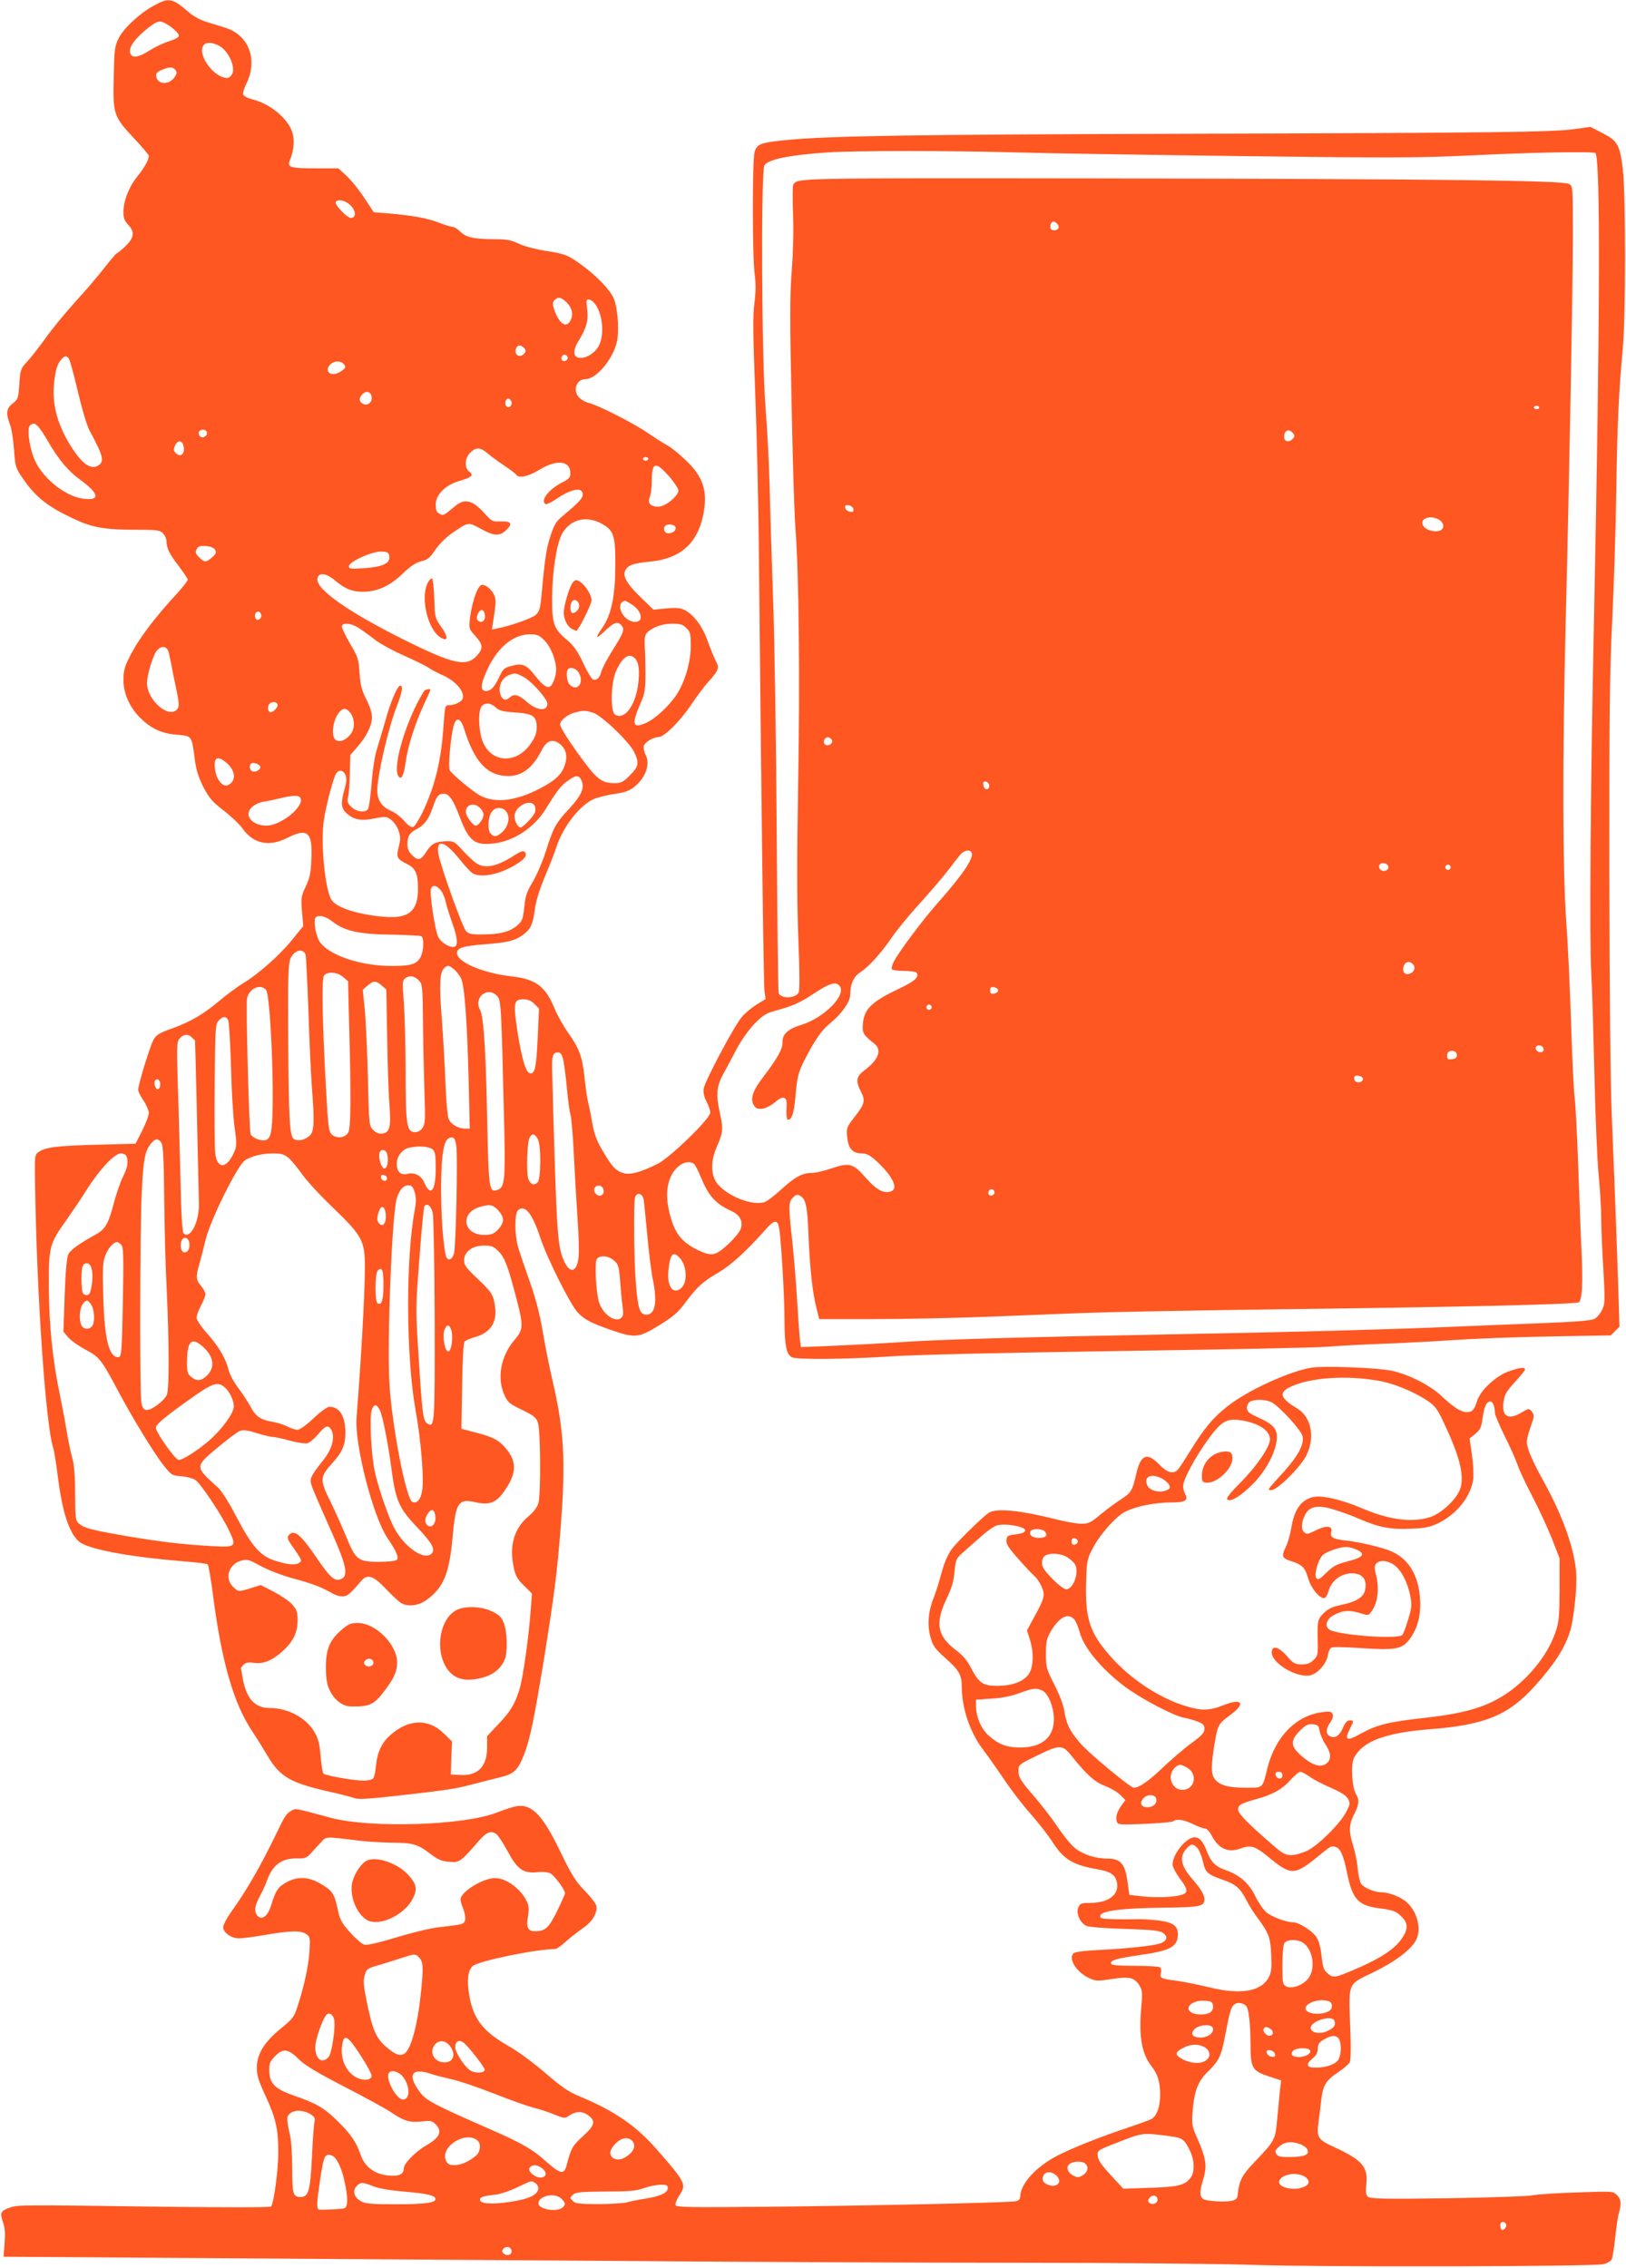 <?xml version="1.0" standalone="no"?>
<!DOCTYPE svg PUBLIC "-//W3C//DTD SVG 20010904//EN"
 "http://www.w3.org/TR/2001/REC-SVG-20010904/DTD/svg10.dtd">
<svg version="1.0" xmlns="http://www.w3.org/2000/svg"
 width="918pt" height="1280pt" viewBox="0 0 918 1280"
 preserveAspectRatio="xMidYMid meet">
<g transform="translate(0,1280) scale(0.1,-0.1)"
fill="#ff5722" stroke="none">
<path d="M868 12768 c-79 -43 -172 -129 -199 -186 -21 -42 -24 -64 -27 -218
-5 -209 -1 -222 117 -347 44 -47 81 -91 81 -96 0 -24 -23 -64 -63 -115 -49
-60 -80 -139 -80 -204 0 -32 6 -49 26 -70 39 -41 35 -73 -15 -122 -23 -22 -45
-40 -49 -40 -3 0 -33 -35 -66 -77 -33 -43 -110 -134 -172 -201 -61 -68 -136
-160 -167 -205 -32 -44 -76 -101 -98 -125 -40 -43 -41 -47 -47 -129 -5 -80 -7
-86 -37 -110 -36 -28 -40 -55 -16 -118 9 -22 19 -86 23 -141 7 -97 9 -105 47
-160 75 -111 144 -165 299 -236 98 -46 172 -58 343 -58 119 0 134 -2 152 -20
11 -11 20 -31 20 -44 0 -39 16 -72 70 -142 27 -36 50 -70 50 -76 0 -6 -26 -39
-57 -74 -131 -141 -221 -261 -270 -359 -29 -56 -36 -81 -36 -130 -1 -78 35
-158 97 -219 62 -60 119 -86 206 -93 84 -7 82 -5 99 -133 8 -64 20 -103 48
-160 33 -63 49 -83 116 -135 43 -33 91 -79 107 -102 60 -85 149 -104 250 -53
117 59 145 35 138 -118 -3 -80 -9 -107 -32 -156 -26 -54 -27 -64 -21 -141 l7
-82 -64 -79 c-71 -87 -193 -195 -278 -245 -30 -19 -87 -60 -127 -94 -94 -79
-165 -121 -270 -159 -73 -26 -90 -36 -106 -64 -19 -33 -86 -251 -87 -283 0 -9
13 -36 30 -60 16 -24 30 -56 30 -70 0 -15 -17 -60 -37 -100 l-38 -74 -225 -6
c-221 -6 -286 -14 -325 -43 -19 -14 -20 -25 -17 -188 10 -626 60 -1354 103
-1482 5 -16 16 -86 25 -155 24 -198 62 -318 118 -370 46 -43 275 -87 581 -112
77 -6 144 -14 148 -19 4 -4 17 -76 28 -161 49 -385 117 -624 226 -785 22 -33
58 -91 81 -130 70 -120 128 -155 337 -203 72 -16 142 -34 157 -40 21 -8 83 -4
250 15 268 30 321 38 418 64 41 11 105 27 142 36 90 21 111 40 147 132 35 92
56 196 116 562 56 352 71 470 90 715 30 383 20 555 -49 848 -14 59 -37 175
-51 257 -18 106 -40 190 -76 292 -28 79 -57 165 -65 193 -19 67 -19 189 1 205
39 32 79 -16 125 -155 40 -120 170 -378 212 -423 40 -41 76 -60 195 -101 130
-44 149 -42 266 30 81 50 106 72 150 132 63 84 94 113 185 166 68 40 153 117
253 229 70 80 84 77 93 -21 14 -154 25 -368 25 -488 1 -133 11 -183 41 -199
27 -15 315 -12 566 5 138 9 614 20 1289 30 589 8 1115 19 1170 24 55 5 188 12
295 16 107 4 290 13 405 21 116 8 365 18 554 21 l345 6 24 24 25 25 -7 226
c-10 307 -22 621 -36 957 -8 173 -13 695 -14 1370 -1 900 2 1149 16 1430 9
187 20 513 23 725 6 387 13 556 37 815 17 188 17 862 0 1010 -17 138 -29 160
-115 204 l-68 35 -85 -12 c-122 -18 -449 -22 -2209 -27 -1515 -4 -2022 -12
-2250 -36 -143 -14 -162 -22 -175 -68 -13 -47 -13 -592 1 -691 7 -53 6 -101
-2 -162 -9 -68 -8 -176 5 -515 9 -235 19 -664 21 -953 16 -1595 26 -2370 31
-2412 l6 -47 -51 -31 c-28 -18 -66 -49 -83 -70 -43 -50 -207 -359 -215 -403
-3 -23 1 -46 16 -75 12 -23 21 -50 21 -62 0 -33 -226 -253 -296 -288 -100 -50
-159 -65 -197 -52 -42 13 -62 35 -116 127 -32 54 -46 91 -57 154 -8 45 -18 99
-24 118 -5 20 -14 83 -20 141 -13 118 -30 164 -96 256 -25 36 -59 97 -75 136
-50 121 -105 162 -239 177 -162 18 -310 81 -310 132 0 29 33 40 163 50 126 10
163 19 210 53 42 31 55 57 66 141 7 51 27 116 60 194 27 64 54 134 61 156 35
114 132 240 212 275 24 10 76 23 116 29 54 7 83 17 108 36 68 52 97 130 69
185 -9 17 -13 40 -10 51 7 21 54 49 83 49 32 0 119 87 182 179 31 47 77 109
102 136 57 64 61 75 38 117 -10 19 -30 69 -45 111 -29 82 -78 147 -128 173
-24 13 -47 15 -104 10 l-74 -7 -69 67 c-79 76 -107 123 -90 154 16 31 45 41
139 50 169 16 266 100 300 258 29 137 3 220 -99 316 -38 36 -84 73 -102 82
-18 9 -69 42 -112 71 -81 56 -279 156 -332 169 -16 3 -39 16 -51 27 -42 38
-21 107 32 107 66 0 168 129 181 228 9 71 -1 180 -20 225 -19 48 -93 125 -176
187 -81 60 -101 68 -215 85 -50 8 -115 25 -145 39 -46 22 -70 26 -145 26 -113
1 -154 10 -188 44 -14 14 -34 26 -43 26 -10 0 -45 11 -78 24 -62 24 -147 40
-288 52 l-78 6 -54 82 c-30 46 -75 101 -100 124 l-46 42 -127 0 c-151 0 -164
5 -144 52 20 48 25 111 11 152 -26 79 -127 162 -228 186 -24 6 -46 18 -49 26
-3 9 5 37 18 62 66 134 14 274 -118 315 -26 8 -74 23 -106 33 -37 11 -75 32
-105 58 -89 77 -109 81 -194 34z m68 -101 c40 -23 74 -55 74 -69 0 -8 -23 -21
-56 -31 -30 -9 -80 -33 -110 -52 -62 -40 -99 -45 -109 -15 -9 29 18 71 77 122
71 60 87 66 124 45z m325 -143 c41 -39 65 -107 51 -139 -7 -14 -19 -25 -28
-25 -80 0 -178 141 -131 189 18 19 76 6 108 -25z m-271 -119 c10 -12 9 -20 -4
-40 -30 -46 -97 -44 -104 4 -3 16 5 25 30 36 43 18 63 19 78 0z m4735 -465
c165 -5 739 -14 1275 -21 877 -11 1009 -10 1310 4 336 17 687 23 697 13 29
-29 27 -911 -7 -2596 -21 -989 -27 -1853 -16 -2035 4 -55 11 -298 17 -540 5
-242 16 -507 24 -590 8 -82 15 -193 15 -245 0 -52 5 -183 12 -290 10 -181 10
-198 -7 -233 -10 -21 -29 -44 -44 -51 -18 -10 -114 -17 -321 -25 -162 -6 -396
-16 -520 -21 -310 -13 -844 -28 -1495 -40 -921 -17 -1360 -30 -1580 -45 -115
-8 -290 -17 -387 -21 l-176 -7 -6 44 c-3 24 -10 125 -16 224 -6 99 -18 248
-27 330 -22 197 -22 221 4 246 16 17 25 19 40 10 32 -17 41 -57 47 -212 8
-191 22 -329 44 -415 l17 -69 310 0 c171 0 456 6 635 13 179 7 431 17 560 22
129 5 611 14 1070 20 994 12 1702 28 1714 40 19 18 23 110 15 285 -5 99 -13
320 -19 490 -6 171 -15 342 -20 380 -5 39 -14 225 -20 415 -6 190 -18 455 -28
590 -20 284 -21 922 -3 1660 20 782 41 1926 41 2207 0 272 0 272 -22 285 -36
20 -757 28 -2643 31 -1753 2 -1711 3 -1737 -36 -3 -6 -4 -78 -1 -160 4 -88 1
-220 -7 -323 -11 -141 -11 -280 -1 -751 6 -318 16 -636 22 -708 19 -243 26
-862 15 -1443 -7 -415 -7 -654 1 -865 8 -187 8 -297 2 -309 -18 -34 -100 -36
-113 -3 -3 8 -8 419 -11 912 -3 494 -12 1080 -20 1303 -8 223 -17 515 -20 650
-4 135 -14 333 -23 440 -22 267 -27 1333 -6 1367 21 34 141 58 359 73 156 10
697 10 1050 0z m-3753 -293 c37 -30 43 -77 9 -77 -22 0 -94 76 -86 90 11 17
49 11 77 -13z m3998 -112 c15 -18 5 -35 -21 -35 -12 0 -19 7 -19 18 0 33 20
42 40 17z m-2769 -444 c30 -31 37 -67 19 -102 -24 -43 -63 -16 -91 63 -10 30
-10 40 0 52 20 23 39 20 72 -13z m152 1 c47 -51 62 -173 30 -239 -19 -41 -66
-73 -105 -73 -43 0 -47 38 -11 97 44 71 56 114 48 178 -6 45 -5 55 7 55 8 0
22 -8 31 -18z m-393 -257 c10 -12 10 -18 0 -30 -25 -30 -61 -7 -46 30 3 8 12
15 19 15 8 0 20 -7 27 -15z m245 -56 c0 -7 -8 -15 -17 -17 -18 -3 -25 18 -11
32 10 10 28 1 28 -15z m-2817 -2 c6 -7 29 -90 51 -185 23 -98 51 -192 65 -219
82 -152 88 -180 46 -203 -37 -20 -83 11 -138 93 -84 127 -119 247 -107 371 8
78 18 112 42 138 19 21 27 22 41 5z m1550 -29 c18 -18 15 -27 -20 -48 -50 -30
-92 5 -52 44 18 19 55 21 72 4z m160 -188 c5 -31 -23 -53 -49 -39 -23 12 -24
32 -3 54 22 22 48 15 52 -15z m789 -26 c8 -21 -13 -42 -28 -27 -13 13 -5 43
11 43 6 0 13 -7 17 -16z m5803 -34 c0 -5 -7 -10 -15 -10 -8 0 -15 5 -15 10 0
6 7 10 15 10 8 0 15 -4 15 -10z m-8476 -106 c9 -8 34 -45 55 -82 65 -111 117
-172 188 -223 103 -75 109 -116 15 -104 -107 13 -241 123 -282 233 -28 74 -38
171 -19 183 19 12 25 11 43 -7z m954 -43 c-2 -9 -11 -17 -21 -19 -21 -4 -35
27 -17 38 19 12 42 0 38 -19z m6132 4 c10 -12 10 -18 0 -30 -20 -24 -50 -19
-50 8 0 39 26 50 50 22z m-6262 -83 c4 -38 -21 -54 -46 -29 -13 13 -13 21 -4
42 17 37 46 29 50 -13z m1714 -30 c18 -16 61 -47 95 -70 34 -23 65 -46 68 -52
13 -21 68 -9 126 26 101 63 179 55 179 -17 0 -24 -7 -32 -42 -50 -79 -39 -130
-104 -98 -124 5 -3 30 8 55 25 90 62 155 74 155 29 0 -21 -23 -46 -107 -116
-44 -36 -53 -51 -76 -120 -23 -71 -31 -125 -52 -354 -5 -52 -11 -72 -30 -89
-21 -20 -143 -63 -219 -77 l-29 -6 7 44 c18 114 18 126 2 158 -9 17 -28 37
-43 44 -21 10 -27 8 -39 -8 -20 -27 -43 -109 -51 -177 -6 -56 -5 -59 31 -98
43 -48 45 -70 9 -110 -60 -66 -132 -50 -414 90 -314 157 -495 284 -487 343 5
38 48 34 99 -9 57 -48 97 -64 158 -64 80 0 153 33 223 101 45 43 74 63 106 71
37 9 49 19 79 64 20 30 59 69 91 92 99 68 93 67 169 26 74 -41 106 -41 143 -4
35 35 26 48 -31 47 -49 -2 -53 0 -93 45 -68 76 -113 87 -168 40 -64 -53 -65
-54 -87 -42 -16 8 -21 21 -21 52 0 55 53 109 129 132 73 21 88 34 61 53 -29
21 -27 77 5 108 32 32 57 31 97 -3z m908 -32 c0 -5 -7 -10 -15 -10 -8 0 -15 5
-15 10 0 6 7 10 15 10 8 0 15 -4 15 -10z m118 -99 c28 -33 52 -68 52 -79 0
-32 -74 -92 -114 -92 -44 0 -63 22 -47 56 6 14 11 55 11 93 0 104 21 109 98
22z m1040 -184 c3 -14 -1 -18 -20 -15 -12 2 -24 11 -26 21 -3 14 1 18 20 15
12 -2 24 -11 26 -21z m3310 -63 c15 -10 22 -24 20 -37 -6 -46 -118 -25 -118
22 0 33 60 42 98 15z m-4738 -16 c75 -39 85 -67 84 -243 -1 -173 -23 -276 -74
-349 -42 -61 -38 -67 13 -19 51 49 72 57 92 37 24 -24 19 -40 -44 -140 -33
-52 -62 -108 -66 -124 -7 -34 -27 -53 -47 -45 -8 3 -34 45 -56 94 -33 69 -53
97 -93 131 -73 61 -83 90 -82 240 1 141 25 294 53 351 43 84 132 111 220 67z
m423 -22 c7 -19 -12 -36 -40 -36 -22 0 -33 27 -16 43 12 12 51 7 56 -7z
m-2599 -129 c9 -15 6 -23 -17 -43 -35 -30 -42 -30 -73 1 -21 21 -23 28 -14 45
9 17 19 20 52 18 26 -2 45 -9 52 -21z m984 -39 c5 -38 -39 -58 -144 -65 -75
-5 -84 -4 -84 11 0 26 134 86 185 83 35 -2 40 -5 43 -29z m1366 -268 c60 -36
73 -100 22 -100 -68 0 -119 106 -57 119 2 1 18 -8 35 -19z m-826 -63 c4 -30
-21 -48 -40 -29 -8 8 -8 18 0 38 15 31 36 27 40 -9z m-1263 -3 c0 -10 -8 -20
-17 -22 -18 -3 -26 27 -11 42 12 11 28 0 28 -20z m545 -65 c19 -12 60 -41 91
-65 30 -25 106 -66 167 -93 61 -27 123 -58 139 -68 15 -11 50 -30 78 -42 76
-33 127 -91 118 -132 -5 -19 -44 -39 -77 -39 -23 0 -24 -4 -31 -102 -13 -208
-48 -353 -121 -506 -20 -40 -42 -76 -51 -79 -11 -4 -28 7 -52 35 -20 22 -52
47 -72 55 -52 21 -79 60 -79 116 0 84 64 360 111 477 30 78 36 114 18 114 -15
0 -55 -93 -84 -200 -15 -52 -36 -122 -46 -155 -12 -35 -25 -116 -31 -195 -6
-74 -15 -141 -21 -147 -16 -22 -66 -15 -94 13 -21 21 -24 31 -18 57 5 18 9 78
10 134 l3 102 40 46 c52 59 82 121 82 168 0 23 -13 63 -32 100 -26 51 -33 78
-38 147 -5 79 -9 92 -53 166 -26 45 -47 88 -47 97 0 24 47 22 90 -4z m1855 -4
c22 -21 25 -33 25 -99 0 -90 -32 -202 -79 -275 -41 -63 -120 -137 -173 -161
-77 -34 -84 -10 -32 110 25 57 28 77 28 170 0 58 -2 128 -4 157 -2 34 1 58 10
68 27 32 84 54 143 55 48 0 62 -4 82 -25z m-801 -70 c36 -36 66 -112 66 -167
0 -16 -7 -45 -15 -64 -20 -49 -44 -42 -103 31 -52 66 -73 74 -140 55 -34 -9
-43 -17 -62 -58 -29 -61 -48 -82 -77 -82 -35 0 -30 44 17 139 58 115 142 180
232 181 41 0 52 -5 82 -35z m-2122 -65 c3 -14 11 -47 16 -75 5 -27 17 -89 28
-138 14 -65 16 -92 8 -105 -42 -66 -173 41 -174 142 0 44 30 147 52 179 25 35
59 33 70 -3z m2632 -35 c23 -23 29 -73 18 -153 -17 -120 -79 -198 -130 -165
-27 17 -23 182 6 245 35 79 73 105 106 73z m-320 -77 c39 -56 -3 -118 -48 -72
-16 15 -22 75 -9 87 13 14 42 6 57 -15z m-306 -30 c46 -26 132 -123 132 -149
0 -46 -58 -41 -116 10 -44 39 -71 47 -93 27 -23 -21 -38 -20 -51 3 -23 44 -2
103 44 121 32 13 39 12 84 -12z m-1391 -154 c4 -13 -23 -44 -38 -44 -16 0 -22
29 -9 46 14 16 41 15 47 -2z m1231 -16 c19 -19 39 -24 107 -29 103 -6 125 -21
125 -84 0 -32 -8 -55 -33 -91 -78 -115 -217 -113 -269 4 -26 57 -31 179 -9
205 19 23 50 21 79 -5z m-824 -27 c29 -32 32 -91 6 -124 -27 -34 -59 -48 -82
-35 -32 16 -20 117 19 160 21 23 36 23 57 -1z m1370 -2 c49 -13 206 -163 236
-223 30 -62 26 -83 -24 -132 -37 -38 -49 -44 -86 -44 -76 0 -102 21 -211 173
-62 87 -99 148 -97 160 4 25 46 57 89 67 48 11 49 11 93 -1z m-725 -89 c59
-191 132 -269 249 -270 80 0 140 46 191 147 26 52 60 65 99 36 36 -27 47 -66
33 -114 -17 -58 -53 -92 -140 -138 -138 -72 -253 -86 -339 -42 -41 22 -160
120 -173 144 -10 17 5 188 22 250 14 52 39 46 58 -13z m2079 -71 c4 -19 -27
-34 -41 -20 -14 14 0 43 20 39 10 -2 19 -10 21 -19z m-3426 -119 c57 -44 65
-105 18 -130 -30 -16 -67 25 -75 83 -11 69 9 85 57 47z m198 -29 c0 -16 -27
-31 -44 -25 -19 7 -22 40 -3 47 14 5 47 -10 47 -22z m481 -47 c7 -20 5 -41 -6
-79 -23 -80 -20 -109 15 -138 41 -35 80 -41 156 -26 60 12 66 11 92 -8 15 -11
34 -38 42 -61 12 -35 12 -49 1 -92 -15 -59 -11 -68 50 -98 45 -23 59 -54 59
-138 0 -125 -51 -169 -185 -159 -151 12 -276 51 -304 97 -37 59 -62 326 -42
453 11 71 43 198 63 248 14 35 45 36 59 1z m1330 -25 c22 -42 4 -86 -66 -162
-78 -83 -91 -107 -134 -244 -18 -56 -51 -133 -73 -170 -34 -56 -42 -79 -48
-142 -7 -67 -11 -78 -38 -103 -41 -36 -100 -52 -194 -52 -65 -1 -81 2 -97 19
-20 20 -144 368 -156 435 -14 88 36 75 119 -29 31 -39 65 -75 76 -81 50 -27
159 -3 248 54 47 29 61 51 44 68 -8 8 -25 2 -59 -20 -99 -64 -165 -77 -214
-44 -14 9 -48 41 -76 71 -47 52 -51 54 -97 53 -61 -3 -80 -14 -111 -62 -29
-46 -46 -50 -80 -15 -18 17 -25 35 -25 62 1 45 13 64 57 86 39 21 66 57 87
122 21 62 32 75 62 75 29 0 54 -35 89 -130 52 -138 85 -164 196 -150 109 13
223 88 286 188 69 111 88 136 127 164 47 34 62 35 77 7z m2304 -34 c0 -28 -29
-25 -33 3 -3 19 0 23 15 20 10 -2 18 -12 18 -23z m-3888 -71 c19 -49 -113
-154 -192 -154 -85 0 -132 62 -81 106 14 13 43 26 64 29 20 3 62 12 92 19 79
19 110 19 117 0z m1321 -41 c6 -10 6 -27 2 -39 -9 -23 -67 -84 -81 -84 -18 0
-40 48 -33 74 13 53 92 87 112 49z m-308 -13 c11 -11 20 -28 20 -38 0 -23 -28
-62 -44 -62 -16 0 -56 54 -56 78 0 42 47 55 80 22z m144 -16 c27 -26 20 -81
-13 -115 -33 -33 -52 -36 -72 -13 -17 21 -14 90 6 120 18 28 56 32 79 8z
m2632 -238 c12 -31 -53 -126 -195 -286 -80 -90 -217 -273 -245 -328 -9 -18
-14 -37 -11 -42 3 -6 35 -10 70 -10 35 0 67 -5 70 -10 16 -26 -11 -49 -113
-97 -140 -67 -183 -110 -190 -187 -5 -58 0 -65 66 -118 42 -34 21 -90 -54
-146 -51 -38 -55 -61 -23 -124 26 -51 21 -69 -37 -143 -45 -58 -46 -61 -41
-115 7 -64 31 -90 83 -90 27 0 45 -10 81 -42 97 -90 129 -161 78 -174 -39 -10
-79 13 -134 75 -73 84 -94 91 -192 58 -43 -15 -94 -27 -114 -27 -55 0 -97 -22
-175 -94 -39 -36 -83 -69 -97 -72 -84 -22 -247 55 -279 132 -21 50 -17 112 12
179 36 83 38 103 20 184 -25 111 -22 158 19 232 19 35 54 100 77 144 24 45 67
105 98 137 46 47 65 59 115 73 104 28 139 44 224 100 83 55 117 65 139 43 48
-48 -84 -184 -216 -223 -73 -22 -106 -53 -104 -97 1 -38 -27 -89 -110 -198
-59 -76 -74 -124 -52 -158 13 -20 22 -23 51 -19 19 3 50 20 69 36 19 18 40 28
49 25 17 -7 18 -12 15 -76 -1 -27 3 -48 8 -48 23 0 34 35 43 131 10 125 18
149 87 273 42 73 69 108 108 140 64 51 114 122 114 161 0 62 20 104 59 129 47
30 120 111 181 202 27 39 97 124 157 190 60 66 131 149 158 185 26 35 57 74
68 87 23 25 55 29 63 8z m2352 -77 c4 -21 -26 -33 -44 -18 -7 6 -10 17 -7 25
7 20 47 14 51 -7z m352 -4 c0 -8 -7 -15 -15 -15 -8 0 -15 7 -15 15 0 8 7 15
15 15 8 0 15 -7 15 -15z m-5701 -131 c11 -14 23 -42 27 -63 4 -20 20 -71 35
-114 31 -85 37 -132 16 -140 -24 -9 -75 21 -92 53 -19 36 -51 249 -42 274 9
24 33 20 56 -10z m-614 -174 c68 -54 149 -73 332 -75 88 -2 166 -6 172 -9 16
-10 13 -82 -4 -117 -22 -41 -54 -51 -160 -51 -178 -1 -361 61 -411 138 -18 27
-32 96 -26 127 6 27 54 21 97 -13z m-150 -188 c3 -9 10 -149 16 -312 5 -162
14 -353 19 -424 16 -207 14 -262 -11 -285 -27 -25 -64 -34 -88 -21 -26 13 -31
97 -34 590 -2 321 1 401 12 428 21 49 71 63 86 24z m6254 -56 c15 -18 4 -44
-21 -52 -27 -8 -42 9 -34 40 7 29 36 35 55 12z m-5417 -26 c14 -11 32 -34 41
-52 20 -42 34 -235 43 -580 l6 -268 -26 0 c-40 0 -82 25 -94 57 -6 15 -13 102
-17 193 -3 91 -12 253 -20 360 -16 202 -13 271 12 295 19 19 25 19 55 -5z
m-625 -44 l28 -24 6 -239 c11 -402 10 -585 -4 -613 -16 -33 -68 -39 -95 -12
-16 16 -20 47 -31 248 -22 402 -26 631 -11 649 19 23 75 19 107 -9z m426 -18
c22 -22 23 -31 25 -233 1 -115 5 -292 8 -392 6 -160 5 -186 -10 -208 -10 -16
-26 -25 -42 -25 -48 0 -54 39 -54 337 0 147 -5 324 -10 393 -9 113 -8 126 7
138 25 18 51 15 76 -10z m-208 -30 l26 -23 5 -275 c2 -151 8 -322 13 -380 9
-122 1 -153 -41 -158 -19 -2 -35 4 -51 20 -23 23 -24 28 -30 300 -4 151 -12
324 -18 384 l-11 108 27 23 c33 29 47 29 80 1z m-653 -25 c26 -30 50 -629 31
-781 -7 -64 -26 -79 -78 -62 -18 6 -36 19 -40 28 -9 22 -28 739 -20 769 13 55
76 82 107 46z m4133 -3 c0 -8 -10 -16 -22 -18 -18 -3 -23 2 -23 18 0 16 5 21
23 18 12 -2 22 -10 22 -18z m-2828 -32 c22 -25 23 -38 40 -750 6 -294 2 -330
-39 -344 -47 -15 -49 -3 -58 422 -8 384 -20 557 -40 595 -38 70 44 135 97 77z
m210 -44 l26 -26 -7 -160 c-8 -175 -16 -211 -44 -206 -24 5 -47 84 -72 245
-23 156 -19 173 36 173 24 0 43 -8 61 -26z m2243 -19 c0 -8 -7 -15 -15 -15 -8
0 -15 7 -15 15 0 8 7 15 15 15 8 0 15 -7 15 -15z m-3972 -72 c5 -10 12 -126
16 -258 3 -132 12 -287 20 -345 14 -98 13 -108 -3 -145 -42 -94 -95 -95 -106
-3 -3 29 -5 204 -3 389 3 315 4 338 22 358 23 26 42 27 54 4z m-204 -99 c9 -8
16 -16 17 -17 1 -2 15 -580 22 -922 2 -103 -50 -202 -86 -166 -8 8 -14 99 -18
299 -4 158 -10 398 -15 534 -7 232 -6 249 11 268 22 24 48 26 69 4z m7629 -59
c4 -8 2 -17 -4 -21 -15 -9 -39 3 -39 21 0 19 36 20 43 0z m-488 -40 c0 -14 -8
-21 -27 -23 -22 -3 -28 1 -28 16 0 25 10 33 35 30 12 -2 20 -10 20 -23z
m-5046 -22 c5 -21 15 -93 21 -160 6 -67 15 -137 21 -155 5 -18 14 -121 19
-228 5 -107 15 -272 21 -365 7 -94 9 -192 5 -217 -12 -83 -51 -87 -84 -10 -36
84 -40 159 -65 1072 -2 81 4 100 33 100 14 0 22 -11 29 -37z m4516 -113 c0
-19 -35 -26 -46 -9 -4 7 -5 17 -2 22 8 14 48 3 48 -13z m-6790 -30 c0 -13 -5
-25 -12 -27 -13 -5 -27 32 -18 47 11 18 30 5 30 -20z m2132 -311 c19 -37 17
-223 -2 -243 -20 -20 -43 -10 -53 23 -11 40 -6 205 8 230 14 27 31 23 47 -10z
m-461 -35 c9 -62 -2 -571 -13 -609 -12 -40 -39 -45 -47 -8 -25 118 -34 428
-17 566 10 73 23 97 52 97 14 0 19 -11 25 -46z m-1664 14 c9 -17 13 -99 15
-303 1 -154 7 -388 14 -520 14 -311 15 -562 1 -597 -14 -34 -89 -90 -116 -86
-15 2 -23 13 -28 43 -10 56 -8 962 2 1180 9 189 17 236 51 279 25 32 44 33 61
4z m1530 -35 c15 -13 18 -32 18 -108 0 -127 -29 -163 -65 -79 -15 38 -55 59
-92 49 -40 -10 -63 11 -63 56 0 44 32 84 73 92 54 11 111 6 129 -10z m-256
-27 c9 -38 1 -81 -16 -81 -17 0 -36 64 -27 89 9 24 36 19 43 -8z m-1472 -12
c12 -30 6 -65 -20 -116 -14 -28 -37 -94 -51 -147 -30 -117 -49 -150 -105 -180
-91 -50 -139 -85 -152 -110 -9 -18 -16 -92 -21 -232 l-7 -205 27 -32 c14 -17
58 -48 97 -69 79 -41 92 -58 187 -238 76 -143 203 -351 255 -416 43 -54 46
-57 99 -61 30 -2 66 -12 80 -21 30 -20 149 -198 190 -285 44 -93 40 -96 -101
-88 -170 10 -285 24 -477 56 -199 35 -235 44 -267 69 -22 19 -23 25 -24 168 0
104 -5 166 -17 208 -9 33 -23 101 -31 150 -8 50 -24 134 -35 188 -44 207 -64
403 -65 617 -1 237 1 247 103 390 31 44 81 118 111 166 72 114 157 204 192
204 14 0 29 -7 32 -16z m915 -9 c16 -14 51 -56 77 -93 26 -37 104 -122 175
-189 165 -160 179 -185 179 -337 0 -142 -21 -520 -47 -846 -12 -153 93 -562
176 -683 49 -72 64 -108 51 -121 -6 -6 -47 -11 -100 -11 -119 0 -132 10 -187
146 -24 57 -63 145 -88 195 -59 119 -59 139 6 210 62 69 79 107 79 179 0 92
-33 145 -90 145 -12 0 -50 -27 -90 -65 -39 -37 -78 -65 -90 -65 -11 0 -37 8
-58 19 -20 10 -57 22 -82 26 -68 11 -97 31 -124 83 -14 26 -45 74 -70 107 -26
34 -50 79 -56 105 -15 63 -57 133 -124 208 -32 36 -56 72 -56 85 0 12 11 43
25 69 14 26 25 55 25 64 0 9 -11 29 -25 46 -29 34 -30 52 -10 122 8 28 24 89
35 136 27 115 184 429 225 453 43 24 93 36 152 37 52 0 66 -4 92 -25z m2288
-33 c7 -4 25 -40 41 -79 43 -104 82 -147 171 -188 50 -22 69 -61 51 -105 -7
-17 -39 -55 -72 -85 -70 -65 -92 -68 -177 -26 -78 40 -116 85 -142 172 -30 98
-30 181 0 242 30 62 89 94 128 69z m-1732 -82 c0 -22 -29 -18 -33 3 -3 14 1
18 15 15 10 -2 18 -10 18 -18z m156 -79 c9 -30 9 -54 1 -98 -52 -269 -50 -833
4 -1131 31 -174 49 -391 37 -456 -8 -50 -29 -74 -55 -63 -34 13 -114 420 -129
662 -15 234 14 976 42 1055 16 47 37 70 65 70 18 0 26 -8 35 -39z m1067 11 c4
-28 -24 -41 -44 -20 -20 20 -7 50 20 46 13 -2 22 -12 24 -26z m2207 -13 c0 -7
-8 -15 -17 -17 -18 -3 -25 18 -11 32 10 10 28 1 28 -15z m-1981 -41 c3 -18 12
-112 21 -208 9 -96 23 -206 31 -243 26 -126 13 -197 -36 -197 -37 0 -48 31
-59 163 -12 137 -15 475 -5 501 11 30 43 19 48 -16z m-1191 -73 c5 -22 10
-295 11 -607 1 -597 0 -608 -42 -582 -23 15 -28 48 -48 369 -18 278 -18 282 4
563 11 155 24 287 28 293 13 22 38 3 47 -36z m368 16 c17 -18 29 -40 29 -56 0
-16 -12 -38 -29 -56 -25 -24 -38 -29 -78 -29 -117 0 -138 123 -27 157 59 18
73 15 105 -16z m-633 -25 c4 -44 -13 -72 -34 -55 -17 14 -18 38 -4 74 14 37
34 26 38 -19z m-1108 -170 c0 -31 -16 -50 -34 -43 -19 7 -22 57 -4 75 16 16
38 -3 38 -32z m-386 -1 c13 -13 14 -55 10 -303 -6 -309 -7 -332 -28 -332 -51
0 -77 107 -83 343 -5 161 -3 193 12 232 15 40 46 75 67 75 3 0 13 -7 22 -15z
m2131 -38 c35 -35 54 -85 106 -287 34 -130 32 -157 -14 -210 -79 -90 -103
-216 -60 -312 20 -44 29 -51 100 -85 67 -33 80 -43 90 -73 15 -44 17 -400 3
-452 -7 -25 -26 -50 -54 -74 -83 -69 -112 -165 -86 -289 10 -49 20 -67 58
-104 l45 -45 -7 -95 c-10 -144 -43 -379 -62 -441 -25 -85 -50 -127 -120 -201
l-64 -68 0 -63 c0 -109 -52 -162 -153 -156 l-52 3 3 93 4 93 -44 43 c-87 88
-200 85 -303 -6 -49 -42 -74 -95 -82 -170 -3 -35 -10 -69 -16 -75 -5 -7 -29
-13 -52 -13 -55 0 -217 28 -229 40 -5 5 -12 50 -16 99 -6 71 -14 100 -35 136
-47 80 -149 135 -253 135 -83 0 -130 52 -151 164 -6 33 -11 61 -11 62 0 1 7
10 16 19 12 12 27 14 58 10 53 -8 103 13 163 67 60 56 83 104 83 172 0 47 -4
60 -30 90 -17 19 -64 51 -104 72 l-74 38 -54 -17 c-70 -22 -74 -22 -103 8 -48
47 -24 126 45 146 34 10 42 9 111 -29 44 -24 121 -54 189 -72 107 -29 158 -49
220 -85 14 -8 38 -15 53 -15 27 0 39 9 107 88 35 40 67 30 140 -47 36 -38 75
-74 87 -80 41 -21 97 -13 140 18 97 70 129 147 148 353 18 201 32 221 131 199
75 -17 114 -3 157 57 71 100 77 163 22 236 -43 55 -75 74 -180 101 l-80 21 4
239 c2 136 7 245 13 252 5 7 33 19 62 27 85 25 123 82 111 170 -9 68 -17 81
-101 161 -62 58 -74 75 -74 102 0 48 47 83 112 83 43 0 54 -4 83 -33z m1020
-34 c42 -42 49 -137 12 -172 -47 -43 -84 10 -73 103 10 89 25 106 61 69z
m-369 -17 c25 -21 28 -31 35 -117 4 -52 10 -117 14 -144 6 -41 4 -53 -9 -64
-33 -28 -104 23 -124 89 -18 59 -26 228 -12 245 19 22 65 18 96 -9z m-2948
-50 c9 -32 1 -114 -13 -137 -10 -14 -32 -11 -39 7 -3 9 -6 42 -6 74 0 71 6 90
31 90 12 0 21 -11 27 -34z m1647 -89 c0 -85 -11 -117 -34 -103 -15 10 -14 169
1 184 25 25 33 5 33 -81z m-1650 -111 c19 -29 22 -100 5 -121 -17 -21 -47 -19
-60 4 -15 29 -12 93 6 119 19 28 30 28 49 -2z m2033 -143 c11 -34 2 -115 -15
-120 -20 -7 -38 83 -24 120 13 34 27 34 39 0z m-1408 -89 c65 -55 77 -118 31
-165 -34 -34 -59 -37 -92 -10 -19 15 -23 28 -23 72 -1 127 22 155 84 103z
m126 -232 c29 -23 54 -74 54 -110 0 -38 -69 -132 -141 -194 -67 -57 -147 -108
-170 -108 -19 0 -129 155 -129 181 0 20 47 59 200 168 120 85 148 94 186 63z
m878 -130 c16 -30 48 -193 66 -332 24 -180 42 -222 146 -331 80 -84 102 -122
83 -145 -41 -50 -168 41 -223 161 -34 74 -84 222 -101 304 -20 96 -30 308 -16
344 13 34 27 34 45 -1z m-273 -113 c21 -41 5 -104 -42 -165 -79 -100 -82 -109
-69 -151 7 -21 51 -123 98 -228 95 -212 111 -274 72 -295 -37 -20 -63 1 -140
114 -93 137 -130 167 -160 131 -10 -12 -7 -22 16 -56 59 -84 61 -88 44 -99
-23 -15 -62 -12 -133 10 -87 27 -132 78 -223 250 -40 78 -83 145 -103 164
-133 119 -133 117 -1 227 55 46 111 88 125 93 19 7 43 4 93 -12 38 -12 78 -22
90 -22 12 0 56 -9 98 -21 42 -11 86 -18 99 -15 13 3 40 26 61 51 41 50 58 55
75 24z m587 -489 c4 -40 -22 -68 -45 -49 -17 15 -16 40 3 67 21 31 38 23 42
-18z"/>
<path d="M2415 9510 c-44 -85 2 -271 76 -310 39 -22 40 4 2 59 -37 52 -38 56
-41 160 -2 58 -8 110 -12 115 -5 4 -16 -6 -25 -24z"/>
<path d="M3236 9515 c-16 -17 -42 -94 -52 -156 -7 -41 15 -92 45 -109 11 -5
22 -10 25 -10 11 0 86 150 86 172 0 29 -35 85 -66 105 -19 12 -24 12 -38 -2z
m34 -134 c0 -20 -19 -41 -37 -41 -16 0 -17 52 -1 68 14 14 38 -2 38 -27z"/>
<path d="M2393 8898 c-99 -159 -179 -426 -144 -478 17 -25 30 0 41 77 12 90
52 214 101 322 22 46 39 85 39 87 0 10 -30 3 -37 -8z"/>
<path d="M2584 3716 c-109 -48 -135 -257 -44 -354 42 -45 107 -54 196 -27 54
16 96 53 114 100 17 44 14 155 -6 205 -14 35 -26 46 -68 66 -58 27 -142 31
-192 10z"/>
<path d="M1927 3600 c-67 -59 -87 -108 -87 -211 0 -60 6 -96 19 -124 25 -56
73 -95 119 -96 105 -3 133 9 189 83 56 73 75 114 75 162 2 102 -120 226 -223
226 -40 0 -52 -6 -92 -40z m181 -181 c4 -21 -26 -33 -44 -18 -11 9 -12 15 -3
26 15 18 43 13 47 -8z"/>
<path d="M7405 5081 c-125 -20 -365 -130 -476 -219 -81 -64 -129 -121 -210
-252 -29 -47 -59 -93 -67 -102 -26 -31 -60 -22 -108 27 -69 71 -104 56 -130
-57 -21 -92 -28 -103 -86 -141 -29 -18 -81 -57 -115 -85 -55 -46 -67 -52 -108
-52 -26 0 -90 11 -143 25 -203 51 -335 64 -379 37 -32 -20 -178 -163 -208
-203 -23 -31 -43 -76 -59 -135 -13 -49 -33 -113 -45 -143 -31 -77 -37 -155
-17 -224 14 -48 26 -64 82 -114 79 -70 94 -96 94 -165 1 -124 48 -260 124
-358 23 -30 75 -104 115 -163 39 -59 107 -147 150 -195 42 -48 98 -119 123
-158 63 -98 115 -130 252 -154 77 -13 103 -31 112 -75 13 -69 -47 -115 -151
-115 -50 0 -57 -3 -67 -25 -15 -34 11 -91 49 -106 14 -5 101 -12 192 -15 194
-6 225 -10 245 -30 20 -19 11 -40 -22 -52 -33 -13 -186 -30 -354 -38 -87 -5
-132 -11 -139 -20 -29 -35 26 -113 100 -143 27 -12 46 -12 115 -1 101 16 130
9 157 -33 18 -29 20 -41 13 -117 -16 -168 1 -269 55 -339 37 -47 51 -91 51
-163 0 -68 -19 -122 -50 -138 -11 -6 -69 -27 -128 -47 -149 -49 -324 -118
-405 -161 -119 -62 -206 -158 -207 -229 0 -15 -8 -23 -27 -27 -41 -8 -813 -25
-1401 -31 -435 -4 -513 -3 -518 9 -3 8 7 33 21 55 42 62 37 72 -129 262 -116
132 -238 216 -436 298 -59 24 -100 52 -190 130 -64 55 -153 121 -200 148 -152
85 -208 156 -231 293 -14 84 -7 139 19 163 32 29 351 95 468 97 7 0 34 19 60
43 27 24 71 58 97 76 53 36 82 88 73 127 -4 13 -33 50 -66 84 -50 51 -72 86
-134 214 -101 211 -163 275 -248 262 -21 -3 -72 -20 -113 -36 -185 -73 -714
-90 -940 -29 -204 55 -196 54 -222 38 -26 -15 -36 -29 -81 -124 -86 -178 -166
-318 -245 -429 -32 -44 -57 -89 -57 -102 0 -32 45 -64 90 -64 21 0 89 9 151
20 140 24 197 25 228 4 22 -16 23 -21 18 -98 -5 -81 -30 -197 -68 -313 -19
-57 -27 -68 -92 -121 -94 -76 -137 -145 -137 -221 0 -44 9 -74 49 -160 59
-127 73 -192 72 -323 0 -101 -26 -286 -41 -302 -5 -5 -259 -5 -597 -1 -804 11
-832 11 -875 -4 -54 -18 -60 -29 -42 -81 12 -33 14 -65 10 -121 l-6 -76 1027
-7 c566 -4 1622 -11 2348 -16 726 -6 1781 -11 2345 -11 564 0 1165 -6 1335
-12 372 -13 1923 -10 1977 4 21 5 42 17 47 27 5 9 14 64 20 122 6 58 15 121
21 140 15 52 12 78 -11 101 -22 22 -26 22 -223 15 -111 -3 -223 -11 -251 -16
-27 -6 -245 -13 -482 -17 -357 -5 -435 -3 -449 8 -13 11 -15 25 -10 72 10 97
-24 136 -178 207 -96 44 -104 55 -92 143 4 29 11 84 15 123 10 85 26 112 97
159 30 20 58 44 64 55 6 12 8 84 3 197 -9 259 -17 240 130 311 125 61 214 128
242 183 31 60 8 156 -51 211 -33 31 -102 58 -146 58 -37 0 -97 25 -113 47 -7
10 -16 48 -20 87 -3 38 -15 97 -26 130 -25 81 -24 117 6 176 28 56 31 81 11
113 -23 36 -31 169 -12 205 48 94 176 142 426 162 314 24 447 79 596 245 113
126 171 217 200 314 17 57 34 204 34 291 0 135 -67 335 -180 540 -71 128 -100
196 -100 234 0 12 9 47 20 79 24 67 24 68 7 91 -13 18 -16 18 -60 -8 -74 -44
-111 -19 -98 66 6 38 18 58 64 108 31 34 57 65 57 71 0 15 -35 10 -97 -13 -70
-26 -154 -105 -173 -163 -17 -54 -28 -65 -60 -65 -32 0 -75 28 -145 94 -63 59
-189 122 -280 140 -84 17 -379 28 -450 17z m393 -77 c79 -15 195 -64 266 -113
36 -25 53 -47 82 -109 92 -194 120 -299 101 -376 -16 -61 -107 -149 -177 -170
-104 -31 -230 -13 -385 53 -115 49 -228 74 -275 61 -68 -19 -103 -72 -120
-175 -6 -37 -20 -85 -31 -107 -25 -50 -21 -63 28 -78 65 -21 80 -36 98 -96 16
-57 62 -114 91 -114 7 0 18 17 24 38 15 59 71 102 132 102 51 0 78 -24 78 -68
-1 -61 -35 -88 -145 -112 -44 -9 -68 -21 -92 -45 -35 -35 -36 -40 -33 -175 1
-59 -2 -68 -25 -90 -20 -19 -36 -24 -68 -24 -37 1 -47 7 -82 48 -48 54 -85 62
-85 19 0 -60 139 -143 215 -129 42 8 92 63 101 110 3 20 11 40 18 45 8 7 66 6
171 -1 198 -13 232 -6 276 54 44 61 63 137 56 228 -9 131 -67 225 -164 265
-54 23 -178 52 -253 60 -75 8 -92 18 -84 51 9 35 -33 36 -97 2 -32 -16 -42
-18 -54 -8 -20 16 -19 54 1 96 25 53 72 63 165 34 41 -12 108 -37 149 -55 107
-46 170 -58 286 -53 84 3 108 9 158 33 105 53 183 153 194 251 2 25 -1 86 -8
135 l-13 90 33 27 c28 24 34 37 41 92 9 64 22 90 44 90 13 0 25 -30 25 -65 0
-11 25 -68 54 -128 30 -59 62 -131 72 -160 9 -28 47 -110 85 -182 37 -71 87
-179 111 -240 l43 -110 0 -175 c-1 -155 -3 -182 -23 -242 -40 -117 -132 -238
-245 -324 -120 -91 -246 -132 -488 -159 -216 -24 -276 -39 -378 -96 -66 -37
-81 -29 -52 29 26 51 26 52 1 52 -15 0 -26 -13 -39 -44 -20 -45 -46 -60 -75
-44 -22 12 -20 43 4 76 13 18 18 35 14 46 -6 16 -15 18 -56 13 -150 -18 -268
-138 -313 -318 -28 -114 -23 -109 -117 -109 -103 0 -151 13 -179 48 -23 30
-23 77 1 217 16 90 20 97 85 145 90 66 68 98 -37 56 -78 -31 -125 -33 -214 -5
-149 45 -312 153 -424 280 -118 133 -144 214 -138 419 3 114 6 130 33 183 41
83 133 187 188 215 62 31 166 52 258 52 82 0 100 11 79 50 -6 10 -10 30 -10
44 0 35 66 159 140 261 72 100 104 120 178 110 104 -14 172 -57 172 -109 0
-41 -75 -151 -163 -240 -64 -64 -85 -92 -78 -99 17 -17 77 19 146 89 70 71
126 174 133 247 6 60 -16 87 -105 127 -53 24 -63 33 -63 54 0 15 8 30 19 36
28 14 87 12 119 -4 46 -24 169 -158 176 -193 10 -43 -25 -109 -100 -193 -105
-116 -101 -110 -76 -110 34 0 167 132 198 197 50 102 27 216 -53 264 -92 55
-105 87 -45 118 111 57 332 72 520 35z m-1238 -549 c16 -8 34 -24 40 -35 9
-17 7 -22 -14 -31 -37 -17 -95 -3 -108 26 -23 51 20 72 82 40z m-793 -276 c38
-14 22 -33 -33 -39 -44 -5 -49 -8 -52 -32 -3 -21 11 -43 66 -105 38 -43 79
-87 92 -98 13 -11 31 -37 40 -59 22 -47 17 -68 -41 -172 l-41 -76 16 -50 c23
-71 21 -153 -4 -194 -28 -44 -94 -69 -182 -69 -79 0 -103 17 -148 105 -20 39
-45 68 -81 95 -108 81 -121 152 -55 292 28 57 40 97 45 152 7 70 9 75 49 110
22 20 68 60 101 89 33 30 73 58 88 62 30 10 101 4 140 -11z m133 -24 c17 -21
4 -35 -34 -35 -36 0 -57 15 -49 36 7 19 67 18 83 -1z m185 -55 c0 -8 -8 -16
-17 -18 -13 -2 -18 3 -18 18 0 15 5 20 18 18 9 -2 17 -10 17 -18z m1571 -45
c57 -24 42 -45 -46 -67 -63 -16 -82 -26 -121 -64 -38 -37 -48 -43 -57 -31 -15
18 10 106 37 131 21 19 93 44 129 45 12 1 39 -6 58 -14z m-1629 -45 c17 -10
37 -29 43 -41 24 -44 -11 -139 -50 -139 -25 0 -127 100 -135 133 -4 14 -2 35
5 46 15 28 92 29 137 1z m1843 -42 c41 -29 77 -98 92 -175 10 -53 8 -68 -12
-134 -12 -41 -27 -80 -32 -86 -22 -27 -351 -3 -410 28 -30 16 -22 57 15 79 49
30 93 35 151 17 50 -16 51 -16 67 5 38 49 48 133 27 212 -9 36 -9 48 1 60 19
23 63 20 101 -6z m-1806 -307 c10 -10 23 -42 31 -71 23 -89 123 -209 254 -308
90 -68 278 -167 336 -177 22 -4 57 -14 78 -22 30 -12 37 -20 37 -42 -1 -21
-15 -37 -73 -79 -40 -29 -112 -91 -162 -138 -80 -77 -134 -114 -164 -114 -19
0 -257 197 -302 251 -60 70 -78 107 -90 181 -6 37 -28 95 -57 151 -44 87 -47
97 -47 172 0 69 4 86 27 127 48 81 98 107 132 69z m-180 -402 c34 -16 66 -94
66 -162 0 -103 -68 -160 -190 -160 -77 0 -123 18 -179 68 -43 39 -71 106 -71
170 l0 32 88 6 c57 3 111 14 157 31 80 29 94 30 129 15z m1566 -229 c4 -19 18
-53 33 -75 34 -50 35 -89 2 -111 -33 -21 -78 -6 -139 47 -61 54 -62 85 -7 141
33 32 46 39 73 36 29 -3 33 -7 38 -38z m-1403 -137 c91 -113 132 -150 194
-174 33 -13 72 -36 86 -52 l27 -27 -21 -28 c-26 -36 -36 -67 -28 -92 6 -19 13
-20 158 -14 84 4 156 10 162 15 16 15 58 9 110 -16 28 -14 58 -25 67 -25 10 0
26 -16 37 -37 39 -77 94 -102 165 -76 55 21 82 13 146 -39 144 -118 154 -118
308 8 56 46 60 48 87 38 24 -10 41 -50 60 -144 30 -149 63 -185 180 -200 84
-11 99 -17 134 -54 31 -33 30 -69 -6 -119 -39 -56 -113 -106 -238 -161 -140
-61 -147 -62 -179 -34 -23 19 -28 35 -35 100 -6 52 -16 86 -30 107 -25 35 -98
81 -128 81 -39 0 -123 31 -154 57 -17 15 -45 56 -62 91 -34 72 -90 121 -168
147 -55 19 -82 45 -105 105 -22 58 -41 80 -70 80 -47 0 -124 -95 -124 -153 0
-13 18 -48 40 -78 59 -78 53 -92 -42 -103 -45 -5 -111 -5 -159 0 l-83 9 -11
79 c-14 98 -39 126 -114 126 -67 0 -139 24 -184 61 -21 17 -64 70 -96 118 -32
47 -90 123 -129 168 -83 96 -92 111 -92 153 0 29 5 33 102 80 129 64 146 64
195 3z m652 -68 c66 -34 48 -127 -24 -127 -59 0 -88 79 -45 122 24 24 32 25
69 5z m541 -46 c0 -25 -33 -22 -38 4 -2 12 3 17 17 17 15 0 21 -6 21 -21z
m153 -6 c22 -16 76 -44 120 -63 57 -25 86 -43 97 -62 14 -26 13 -31 -10 -75
-34 -66 -154 -185 -217 -217 -31 -15 -69 -26 -92 -26 -35 0 -50 8 -108 59
-140 121 -193 176 -193 198 0 26 14 34 100 58 93 25 149 56 196 109 23 25 47
46 55 46 7 0 31 -12 52 -27z m-865 -126 c5 -26 -16 -47 -50 -47 -36 0 -47 24
-22 51 22 24 67 22 72 -4z m-3724 -200 c9 -7 36 -48 60 -92 55 -104 89 -129
166 -122 35 4 63 1 78 -7 23 -12 82 -92 82 -111 0 -5 -20 -50 -44 -100 -47
-96 -68 -115 -126 -115 -39 0 -51 23 -39 83 5 29 5 57 -1 72 -29 76 -117 145
-185 145 -69 0 -195 -78 -195 -121 0 -9 7 -33 16 -54 8 -21 13 -48 10 -61 -7
-25 -7 -25 -153 -42 -45 -5 -151 -31 -236 -57 -99 -30 -164 -45 -180 -41 -13
3 -50 35 -81 70 -50 57 -58 72 -71 137 -18 83 -30 100 -100 140 -67 38 -129
39 -192 3 -45 -27 -57 -45 -84 -133 -18 -55 -49 -79 -73 -56 -23 23 -20 55 10
111 15 27 33 66 40 87 32 91 85 130 170 128 47 -1 55 2 81 31 15 17 41 45 56
61 31 33 18 32 227 7 41 -5 118 -9 170 -10 119 0 148 -9 217 -61 45 -35 64
-43 109 -47 59 -5 63 -2 170 121 42 48 67 57 98 34z m3955 -76 c11 -11 25 -45
32 -76 14 -64 25 -74 114 -105 71 -24 99 -49 132 -115 14 -27 42 -73 63 -100
64 -86 73 -112 77 -210 3 -72 1 -97 -14 -125 -42 -80 -158 -100 -334 -57 -57
14 -139 31 -183 37 -93 12 -99 15 -92 45 4 14 1 27 -6 32 -7 4 -71 8 -142 8
-94 0 -130 3 -133 12 -7 19 30 29 158 48 178 25 219 47 219 119 0 47 -29 67
-111 77 -42 5 -96 8 -120 7 -24 -1 -81 -1 -127 0 -73 2 -83 4 -80 20 5 27 118
42 349 45 217 2 239 7 239 49 0 23 -23 60 -67 111 -67 76 -77 128 -33 175 25
27 35 27 59 3z m599 -537 c57 -40 71 -149 26 -203 -32 -38 -92 -58 -123 -42
-19 11 -21 20 -21 117 0 58 5 114 10 125 13 24 75 26 108 3z m-4994 -80 c26
-26 28 -54 11 -214 -17 -162 -52 -295 -86 -326 -25 -23 -56 -13 -112 36 -54
48 -75 96 -107 255 -18 90 -20 116 -11 147 11 36 15 39 84 58 40 12 97 30 127
40 70 23 75 23 94 4z m4484 -273 c3 -15 -3 -30 -14 -38 -21 -16 -78 -17 -105
-3 -48 26 1 72 71 68 39 -3 45 -6 48 -27z m656 23 c19 -7 21 -38 4 -51 -35
-27 -124 -24 -136 5 -13 35 78 67 132 46z m-470 -24 c16 -15 25 -93 26 -211 0
-142 8 -157 106 -189 l67 -22 -8 -67 c-3 -36 -10 -108 -15 -159 -10 -108 -14
-116 -121 -228 -77 -80 -93 -110 -101 -189 -2 -24 -9 -31 -38 -37 -36 -8 -139
-1 -156 10 -22 15 -22 44 -2 108 24 78 19 118 -33 237 -29 65 -31 77 -26 147
9 117 30 174 87 228 61 60 75 88 96 198 26 137 33 162 50 179 16 15 48 13 68
-5z m-5148 -76 c10 -41 -12 -193 -31 -214 -37 -41 -75 -12 -75 56 0 41 38 151
62 181 14 17 37 5 44 -23z m5648 -9 c9 -25 -3 -42 -42 -59 -42 -19 -92 -9 -92
19 0 38 120 75 134 40z m-687 -40 c10 -27 -26 -55 -69 -55 -48 0 -62 24 -29
52 29 22 89 24 98 3z m328 -8 c19 -15 13 -37 -9 -37 -18 0 -39 27 -31 40 8 13
17 13 40 -3z m385 -56 c15 -29 12 -93 -5 -118 -17 -25 -71 -43 -127 -43 -51 0
-58 18 -20 50 23 19 32 35 32 57 0 24 7 36 33 51 41 26 74 27 87 3z m-5524
-92 c36 -55 64 -108 62 -117 -5 -27 -58 -27 -98 0 -58 39 -84 119 -64 196 11
41 34 23 100 -79z m503 55 c37 -47 22 -94 -29 -94 -60 0 -91 60 -53 102 23 26
58 22 82 -8z m77 18 c25 -17 125 -145 121 -155 -6 -19 -56 -20 -83 -2 -32 21
-84 102 -84 130 0 33 20 45 46 27z m4178 -23 c47 -22 45 -70 -3 -87 -34 -12
-90 -2 -127 23 -32 20 -27 35 17 57 39 21 78 23 113 7z m602 -21 c10 -16 -25
-38 -62 -38 -38 0 -51 14 -34 35 15 18 86 20 96 3z m-5706 -53 c32 -32 106
-76 257 -154 117 -60 233 -124 258 -141 73 -50 107 -61 173 -54 52 6 62 4 81
-15 40 -40 24 -76 -53 -120 -61 -35 -126 -102 -126 -129 0 -28 -20 -42 -59
-42 -96 0 -160 43 -187 123 -22 68 -58 118 -136 193 -72 70 -116 94 -243 138
-105 37 -135 68 -135 143 0 38 5 50 35 80 44 44 72 40 135 -22z m5508 32 c3
-14 -1 -18 -20 -15 -12 2 -24 11 -26 21 -3 14 1 18 20 15 12 -2 24 -11 26 -21z
m-4925 -126 c43 -52 44 -131 2 -131 -37 0 -100 117 -80 149 12 21 53 11 78
-18z m160 14 c23 -8 75 -21 115 -30 40 -8 145 -44 235 -79 89 -35 191 -72 227
-81 36 -9 90 -27 121 -40 56 -22 57 -23 85 -4 38 25 75 24 108 -2 40 -31 33
-56 -33 -116 -58 -52 -67 -68 -91 -160 -15 -60 -34 -56 -122 22 -73 65 -134
100 -303 174 -311 136 -369 165 -402 210 -76 99 -51 144 60 106z m-676 -230
c20 -14 24 -22 18 -43 -3 -15 -10 -104 -14 -199 -9 -186 -19 -223 -64 -223
-42 0 -47 16 -47 159 -1 75 -5 156 -11 181 -23 107 -23 116 2 134 28 20 78 16
116 -9z m4857 -123 c63 -9 75 -18 107 -87 23 -49 24 -113 3 -143 -31 -45 -69
-55 -231 -60 l-151 -5 -50 54 c-76 81 -93 106 -95 136 -2 26 4 29 123 75 134
52 129 52 294 30z m-3918 -23 c21 -18 17 -63 -8 -85 -40 -34 -85 -54 -122 -54
-29 0 -39 5 -48 25 -35 78 110 171 178 114z m872 -1 c28 -28 9 -69 -46 -98
-50 -25 -96 12 -68 55 35 54 85 72 114 43z m3771 -19 c17 -6 36 -19 41 -29 16
-30 -14 -44 -92 -44 -58 -1 -73 2 -82 17 -9 15 -6 22 17 43 31 26 66 30 116
13z m-5465 -65 c26 -10 53 -65 70 -141 22 -97 21 -150 -1 -157 -16 -4 -108 -9
-140 -7 -17 1 -16 31 3 158 21 147 28 162 68 147z m4254 -46 c19 -19 14 -46
-13 -64 -20 -13 -31 -15 -50 -6 -35 16 -49 47 -29 66 18 19 75 21 92 4z
m-3070 -24 c33 -23 29 -54 -6 -54 -36 0 -78 40 -60 58 16 16 39 15 66 -4z
m2904 -41 c40 -36 8 -74 -45 -54 -29 11 -38 29 -25 54 11 22 46 22 70 0z
m1409 -11 c30 -25 20 -48 -28 -61 -46 -13 -111 2 -120 26 -10 26 33 53 82 53
27 0 51 -7 66 -18z m-4347 -35 c10 -7 17 -22 15 -32 -7 -35 -53 -56 -156 -72
-107 -16 -173 -12 -173 12 0 15 16 20 91 29 25 3 79 21 120 41 84 40 79 39
103 22z m-915 -17 c31 -12 96 -23 168 -29 130 -11 175 -21 181 -39 8 -24 -55
-33 -219 -33 -131 0 -174 3 -197 15 -44 22 -55 62 -26 90 20 21 33 20 93 -4z
m1661 -10 c0 -26 -40 -45 -125 -59 -38 -6 -86 -15 -105 -21 -19 -5 -92 -10
-162 -10 -102 0 -130 3 -142 16 -9 8 -16 17 -16 19 0 2 7 11 16 19 13 13 45
16 182 17 136 0 176 4 217 19 28 10 69 19 93 19 35 1 42 -2 42 -19z m-600 -60
c24 -24 25 -33 5 -50 -33 -27 -135 -9 -135 23 0 45 93 64 130 27z m3365 -5 c0
-22 -31 -33 -48 -16 -7 7 -6 15 3 26 17 21 45 15 45 -10z m1968 -139 c6 -16
-16 -40 -26 -29 -4 3 -7 15 -7 25 0 21 25 24 33 4z m-5615 -149 c4 -22 -24
-33 -43 -17 -12 10 -13 16 -4 27 16 18 43 13 47 -10z"/>
<path d="M6862 4594 c-46 -23 -75 -69 -76 -118 -1 -35 2 -41 21 -44 61 -9 157
82 151 143 -3 25 -8 30 -33 33 -16 1 -45 -5 -63 -14z"/>
<path d="M2074 2300 c-31 -13 -70 -68 -84 -119 -20 -76 21 -183 83 -218 68
-38 208 27 257 120 28 53 23 83 -26 136 -57 63 -175 105 -230 81z"/>
</g>
</svg>
